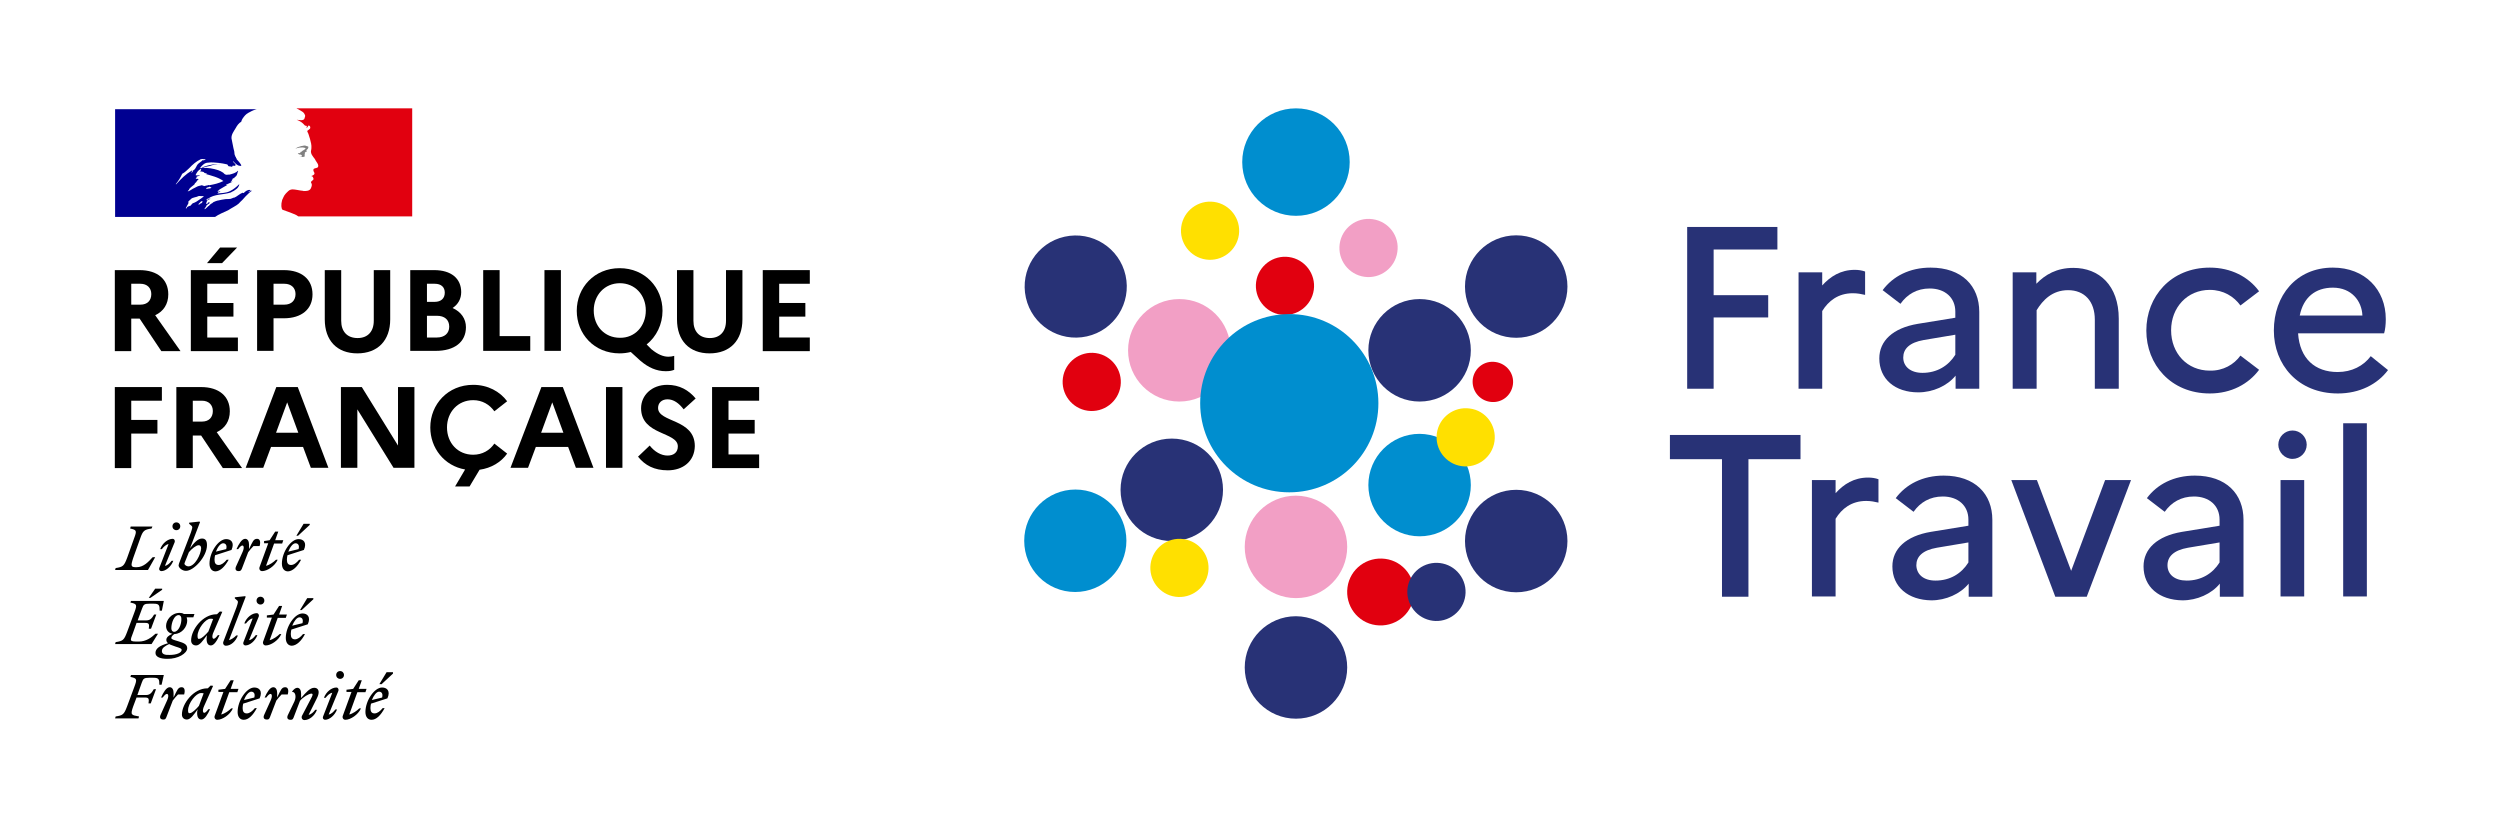 <svg width="194" height="65" viewBox="0 0 194 65" fill="none" xmlns="http://www.w3.org/2000/svg">
<g clip-path="url(#clip0_305_75)">
<path d="M121.634 41.985C121.634 44.167 119.862 45.961 117.658 45.961C115.454 45.961 113.683 44.189 113.683 41.985C113.683 39.803 115.454 38.009 117.658 38.009C119.862 38.009 121.634 39.803 121.634 41.985Z" fill="#283276"/>
<path d="M95.49 27.184C95.49 29.366 93.718 31.16 91.514 31.16C89.31 31.16 87.538 29.388 87.538 27.184C87.538 25.002 89.31 23.208 91.514 23.208C93.718 23.208 95.49 24.98 95.49 27.184Z" fill="#F29FC5"/>
<path d="M114.136 37.642C114.136 39.824 112.365 41.617 110.161 41.617C107.978 41.617 106.185 39.846 106.185 37.642C106.185 35.459 107.957 33.666 110.161 33.666C112.365 33.688 114.136 35.459 114.136 37.642Z" fill="#008ECF"/>
<path d="M104.543 42.439C104.543 44.621 102.771 46.414 100.567 46.414C98.385 46.414 96.591 44.643 96.591 42.439C96.591 40.256 98.363 38.463 100.567 38.463C102.771 38.485 104.543 40.256 104.543 42.439Z" fill="#F29FC5"/>
<path d="M104.543 51.794C104.543 53.977 102.771 55.77 100.567 55.77C98.385 55.77 96.591 53.998 96.591 51.794C96.591 49.612 98.363 47.819 100.567 47.819C102.771 47.84 104.543 49.612 104.543 51.794Z" fill="#283276"/>
<path d="M121.634 22.236C121.634 24.419 119.862 26.212 117.658 26.212C115.454 26.212 113.683 24.44 113.683 22.236C113.683 20.054 115.454 18.261 117.658 18.261C119.862 18.261 121.634 20.054 121.634 22.236Z" fill="#283276"/>
<path d="M114.136 27.184C114.136 29.366 112.365 31.16 110.161 31.16C107.978 31.16 106.185 29.388 106.185 27.184C106.185 25.002 107.957 23.208 110.161 23.208C112.365 23.208 114.136 24.98 114.136 27.184Z" fill="#283276"/>
<path d="M94.906 38.009C94.906 40.192 93.134 41.985 90.93 41.985C88.727 41.985 86.955 40.213 86.955 38.009C86.955 35.827 88.727 34.034 90.93 34.034C93.134 34.034 94.906 35.805 94.906 38.009Z" fill="#283276"/>
<path d="M87.344 21.372C87.819 23.511 86.48 25.628 84.34 26.104C82.201 26.579 80.084 25.239 79.608 23.1C79.133 20.961 80.473 18.844 82.612 18.368C84.751 17.893 86.868 19.233 87.344 21.372Z" fill="#283276"/>
<path d="M86.955 29.95C86.782 31.181 85.637 32.046 84.405 31.873C83.174 31.7 82.309 30.555 82.482 29.323C82.655 28.092 83.8 27.227 85.032 27.4C86.263 27.573 87.128 28.718 86.955 29.95Z" fill="#E1000F"/>
<path d="M109.707 46.306C109.513 47.733 108.195 48.705 106.768 48.51C105.342 48.316 104.37 46.998 104.565 45.572C104.759 44.146 106.077 43.173 107.503 43.368C108.929 43.562 109.901 44.88 109.707 46.306Z" fill="#E1000F"/>
<path d="M117.399 29.863C117.269 30.728 116.492 31.311 115.627 31.181C114.763 31.052 114.18 30.274 114.288 29.41C114.417 28.545 115.195 27.962 116.059 28.092C116.924 28.221 117.529 28.999 117.399 29.863Z" fill="#E1000F"/>
<path d="M101.95 22.495C101.777 23.727 100.632 24.591 99.4 24.419C98.169 24.246 97.305 23.101 97.477 21.869C97.65 20.637 98.796 19.773 100.027 19.946C101.259 20.119 102.123 21.264 101.95 22.495Z" fill="#E1000F"/>
<path d="M108.432 19.557C108.259 20.788 107.114 21.653 105.883 21.48C104.651 21.307 103.787 20.162 103.96 18.93C104.132 17.698 105.278 16.834 106.509 17.007C107.762 17.18 108.627 18.325 108.432 19.557Z" fill="#F29FC5"/>
<path d="M93.761 44.383C93.588 45.615 92.443 46.479 91.211 46.306C89.98 46.133 89.115 44.988 89.288 43.757C89.461 42.525 90.606 41.661 91.838 41.834C93.091 42.007 93.934 43.152 93.761 44.383Z" fill="#FFE000"/>
<path d="M115.973 34.25C115.8 35.481 114.655 36.346 113.423 36.173C112.192 36 111.328 34.855 111.5 33.623C111.673 32.392 112.818 31.527 114.05 31.7C115.282 31.851 116.146 32.996 115.973 34.25Z" fill="#FFE000"/>
<path d="M113.38 44.729C114.05 45.788 113.726 47.171 112.667 47.84C111.608 48.51 110.226 48.186 109.556 47.127C108.886 46.069 109.21 44.686 110.269 44.016C111.328 43.368 112.71 43.67 113.38 44.729Z" fill="#283276"/>
<path d="M96.138 18.217C95.965 19.449 94.82 20.313 93.588 20.14C92.357 19.967 91.492 18.822 91.665 17.59C91.838 16.359 92.983 15.495 94.215 15.668C95.446 15.84 96.311 16.985 96.138 18.217Z" fill="#FFE000"/>
<path d="M104.737 12.578C104.737 14.868 102.879 16.748 100.567 16.748C98.277 16.748 96.397 14.89 96.397 12.578C96.397 10.287 98.255 8.408 100.567 8.408C102.879 8.408 104.737 10.266 104.737 12.578Z" fill="#008ECF"/>
<path d="M87.409 41.963C87.409 44.146 85.637 45.939 83.433 45.939C81.229 45.939 79.479 44.167 79.479 41.963C79.479 39.781 81.251 37.988 83.454 37.988C85.658 37.988 87.409 39.781 87.409 41.963Z" fill="#008ECF"/>
<path d="M106.963 31.289C106.963 35.114 103.873 38.204 100.049 38.204C96.224 38.204 93.134 35.114 93.134 31.289C93.134 27.465 96.224 24.375 100.049 24.375C103.852 24.354 106.963 27.465 106.963 31.289Z" fill="#008ECF"/>
<path d="M130.925 17.612H137.926V19.362H132.978V22.906H137.213V24.634H132.978V30.166H130.925V17.612Z" fill="#283276"/>
<path d="M139.568 21.134H141.404V22.15C142.031 21.458 142.831 20.94 143.933 20.94C144.213 20.94 144.494 20.983 144.732 21.07V22.884C144.451 22.82 144.149 22.755 143.781 22.755C142.636 22.755 141.88 23.36 141.404 24.138V30.166H139.568V21.134Z" fill="#283276"/>
<path d="M145.834 27.811C145.834 26.449 146.893 25.455 148.816 25.131L151.733 24.656V24.181C151.733 23.079 150.912 22.387 149.745 22.387C148.751 22.387 147.995 22.841 147.476 23.576L146.093 22.517C146.893 21.436 148.189 20.767 149.81 20.767C152.251 20.767 153.591 22.193 153.591 24.202V30.166H151.754V29.15C151.106 29.95 149.982 30.447 148.859 30.447C147.044 30.447 145.834 29.41 145.834 27.811ZM149.183 28.934C150.307 28.934 151.192 28.394 151.733 27.53V25.974L149.291 26.384C148.167 26.579 147.692 27.076 147.692 27.746C147.692 28.437 148.254 28.934 149.183 28.934Z" fill="#283276"/>
<path d="M156.184 21.134H158.02V22.02C158.712 21.307 159.598 20.788 160.894 20.788C162.882 20.788 164.416 22.128 164.416 24.742V30.166H162.558V24.807C162.558 23.381 161.758 22.517 160.483 22.517C159.252 22.517 158.517 23.295 158.042 24.073V30.166H156.184V21.134Z" fill="#283276"/>
<path d="M173.858 27.595L175.306 28.697C174.485 29.799 173.145 30.533 171.481 30.533C168.456 30.533 166.555 28.286 166.555 25.65C166.555 23.014 168.456 20.767 171.481 20.767C173.124 20.767 174.485 21.48 175.306 22.603L173.858 23.705C173.361 23.014 172.54 22.495 171.481 22.495C169.731 22.495 168.478 23.857 168.478 25.628C168.478 27.422 169.731 28.761 171.481 28.761C172.519 28.783 173.361 28.286 173.858 27.595Z" fill="#283276"/>
<path d="M181.421 30.533C178.309 30.533 176.451 28.286 176.451 25.65C176.451 22.949 178.18 20.767 181.032 20.767C183.517 20.767 185.137 22.474 185.137 24.764C185.137 25.175 185.094 25.585 185.007 25.866H178.331C178.461 27.832 179.649 28.869 181.399 28.869C182.501 28.869 183.409 28.394 183.97 27.638L185.31 28.718C184.489 29.82 183.106 30.533 181.421 30.533ZM178.461 24.483H183.322C183.279 23.36 182.479 22.322 181.032 22.322C179.671 22.322 178.741 23.079 178.461 24.483Z" fill="#283276"/>
<path d="M129.585 33.753H139.719V35.633H135.679V46.306H133.626V35.633H129.585V33.753Z" fill="#283276"/>
<path d="M140.605 37.253H142.442V38.269C143.068 37.577 143.868 37.059 144.97 37.059C145.251 37.059 145.531 37.102 145.769 37.188V39.003C145.488 38.938 145.186 38.873 144.818 38.873C143.673 38.873 142.917 39.478 142.442 40.256V46.285H140.605V37.253Z" fill="#283276"/>
<path d="M146.849 43.951C146.849 42.59 147.908 41.596 149.831 41.272L152.748 40.796V40.321C152.748 39.219 151.927 38.528 150.76 38.528C149.766 38.528 149.01 38.981 148.492 39.716L147.109 38.657C147.908 37.577 149.205 36.907 150.825 36.907C153.267 36.907 154.606 38.333 154.606 40.343V46.306H152.77V45.291C152.122 46.09 150.998 46.587 149.874 46.587C148.081 46.565 146.849 45.55 146.849 43.951ZM150.199 45.053C151.322 45.053 152.208 44.513 152.748 43.648V42.093L150.307 42.503C149.183 42.698 148.708 43.195 148.708 43.865C148.729 44.578 149.269 45.053 150.199 45.053Z" fill="#283276"/>
<path d="M158.064 37.253L160.721 44.297L163.357 37.253H165.367L161.931 46.306H159.49L156.076 37.253H158.064Z" fill="#283276"/>
<path d="M166.339 43.951C166.339 42.59 167.398 41.596 169.321 41.272L172.238 40.796V40.321C172.238 39.219 171.417 38.528 170.25 38.528C169.256 38.528 168.5 38.981 167.981 39.716L166.598 38.657C167.398 37.577 168.694 36.907 170.315 36.907C172.756 36.907 174.096 38.333 174.096 40.343V46.306H172.259V45.291C171.611 46.09 170.488 46.587 169.364 46.587C167.549 46.565 166.339 45.55 166.339 43.951ZM169.688 45.053C170.812 45.053 171.698 44.513 172.238 43.648V42.093L169.796 42.503C168.673 42.698 168.197 43.195 168.197 43.865C168.197 44.578 168.759 45.053 169.688 45.053Z" fill="#283276"/>
<path d="M178.806 37.253H176.97V46.285H178.806V37.253Z" fill="#283276"/>
<path d="M183.668 32.845H181.831V46.285H183.668V32.845Z" fill="#283276"/>
<path d="M176.797 34.509C176.797 33.904 177.294 33.407 177.899 33.407C178.504 33.407 179.001 33.904 179.001 34.509C179.001 35.114 178.504 35.611 177.899 35.611C177.294 35.611 176.797 35.092 176.797 34.509Z" fill="#283276"/>
<path d="M8.91 20.961H10.833C12.216 20.961 13.059 21.674 13.059 22.841C13.059 23.597 12.691 24.159 12.043 24.462L14.009 27.249H12.519L10.833 24.721H10.185V27.249H8.91V20.961ZM10.185 22.02V23.641H10.898C11.438 23.641 11.741 23.317 11.741 22.82C11.741 22.344 11.417 22.02 10.898 22.02H10.185Z" fill="black"/>
<path d="M14.809 20.961H18.461V22.02H16.084V23.511H18.115V24.57H16.084V26.19H18.461V27.249H14.809V20.961ZM16.062 20.421L17.078 19.211H18.396L17.229 20.421H16.062Z" fill="black"/>
<path d="M19.951 20.961H22.026C23.409 20.961 24.251 21.674 24.251 22.841C24.251 23.986 23.409 24.699 22.026 24.699H21.226V27.227H19.951V20.961ZM21.226 22.02V23.641H22.069C22.609 23.641 22.933 23.317 22.933 22.82C22.933 22.344 22.609 22.02 22.069 22.02H21.226Z" fill="black"/>
<path d="M29.005 20.961H30.28V24.786C30.28 26.428 29.307 27.422 27.73 27.422C26.153 27.422 25.202 26.428 25.202 24.786V20.961H26.477V24.894C26.477 25.736 26.952 26.233 27.752 26.233C28.529 26.233 29.005 25.736 29.005 24.894V20.961Z" fill="black"/>
<path d="M31.857 20.961H33.694C35.011 20.961 35.789 21.61 35.789 22.668C35.789 23.187 35.552 23.619 35.12 23.9C35.789 24.202 36.157 24.742 36.157 25.391C36.157 26.536 35.271 27.227 33.823 27.227H31.835V20.961H31.857ZM33.132 22.02V23.424H33.737C34.212 23.424 34.515 23.165 34.515 22.712C34.515 22.279 34.234 22.02 33.737 22.02H33.132ZM33.132 24.505V26.19H33.91C34.493 26.19 34.86 25.866 34.86 25.348C34.86 24.807 34.493 24.505 33.91 24.505H33.132Z" fill="black"/>
<path d="M37.496 20.961H38.771V26.082H41.148V27.227H37.496V20.961Z" fill="black"/>
<path d="M42.25 20.961H43.525V27.227H42.25V20.961Z" fill="black"/>
<path d="M51.865 27.681C51.995 27.681 52.189 27.66 52.319 27.616V28.697C52.103 28.783 51.93 28.805 51.649 28.805C50.958 28.805 50.309 28.524 49.683 27.984L48.948 27.314C48.689 27.379 48.386 27.422 48.084 27.422C46.096 27.422 44.756 25.909 44.756 24.116C44.756 22.323 46.117 20.81 48.084 20.81C50.05 20.81 51.411 22.323 51.411 24.116C51.411 25.175 50.936 26.125 50.18 26.73L50.547 27.098C51.044 27.508 51.476 27.681 51.865 27.681ZM50.115 24.094C50.115 22.884 49.272 21.977 48.105 21.977C46.917 21.977 46.074 22.906 46.074 24.094C46.074 25.304 46.917 26.212 48.105 26.212C49.272 26.233 50.115 25.304 50.115 24.094Z" fill="black"/>
<path d="M56.338 20.961H57.612V24.786C57.612 26.428 56.64 27.422 55.063 27.422C53.486 27.422 52.535 26.428 52.535 24.786V20.961H53.81V24.894C53.81 25.736 54.285 26.233 55.084 26.233C55.862 26.233 56.338 25.736 56.338 24.894V20.961Z" fill="black"/>
<path d="M59.19 20.961H62.841V22.02H60.465V23.511H62.496V24.57H60.465V26.19H62.841V27.249H59.19V20.961Z" fill="black"/>
<path d="M8.91 30.036H12.562V31.095H10.185V32.586H12.216V33.645H10.185V36.324H8.91V30.036Z" fill="black"/>
<path d="M13.685 30.036H15.608C16.991 30.036 17.834 30.749 17.834 31.916C17.834 32.672 17.467 33.234 16.818 33.536L18.785 36.324H17.294L15.608 33.796H14.96V36.324H13.685V30.036ZM14.96 31.095V32.715H15.673C16.213 32.715 16.516 32.391 16.516 31.894C16.516 31.419 16.192 31.095 15.673 31.095H14.96Z" fill="black"/>
<path d="M21.442 30.036H23.106L25.483 36.302H24.122L23.517 34.682H21.032L20.427 36.302H19.066L21.442 30.036ZM23.149 33.58L22.285 31.224L21.421 33.58H23.149Z" fill="black"/>
<path d="M26.455 30.036H28.076L30.885 34.574V30.036H32.159V36.302H30.539L27.73 31.765V36.302H26.455V30.036Z" fill="black"/>
<path d="M38.361 34.422L39.355 35.2C38.879 35.87 38.123 36.324 37.215 36.453L36.438 37.75H35.314L36.092 36.432C34.471 36.151 33.391 34.768 33.391 33.169C33.391 31.376 34.752 29.863 36.718 29.863C37.864 29.863 38.793 30.382 39.355 31.138L38.361 31.916C37.993 31.397 37.431 31.052 36.718 31.052C35.53 31.052 34.687 31.981 34.687 33.169C34.687 34.379 35.53 35.287 36.718 35.287C37.431 35.287 38.015 34.941 38.361 34.422Z" fill="black"/>
<path d="M42.012 30.036H43.676L46.053 36.302H44.691L44.087 34.682H41.58L40.975 36.302H39.614L42.012 30.036ZM43.719 33.58L42.855 31.224L41.991 33.58H43.719Z" fill="black"/>
<path d="M47.025 30.036H48.3V36.302H47.025V30.036Z" fill="black"/>
<path d="M50.417 34.574C50.785 35.049 51.303 35.352 51.8 35.352C52.297 35.352 52.6 35.092 52.6 34.638C52.6 33.493 49.748 33.796 49.748 31.678C49.748 30.684 50.569 29.863 51.779 29.863C52.729 29.863 53.442 30.274 53.983 30.922L53.053 31.765C52.686 31.289 52.276 30.987 51.8 30.987C51.346 30.987 51.066 31.268 51.066 31.657C51.066 32.802 53.918 32.478 53.918 34.617C53.896 35.805 52.989 36.497 51.822 36.497C50.763 36.497 50.05 36.108 49.51 35.438L50.417 34.574Z" fill="black"/>
<path d="M55.257 30.036H58.909V31.095H56.532V32.586H58.563V33.645H56.532V35.265H58.909V36.324H55.257V30.036Z" fill="black"/>
<path d="M16.43 15.754C16.451 15.732 16.473 15.732 16.494 15.711C16.473 15.711 16.451 15.732 16.43 15.754Z" fill="#000091"/>
<path d="M19.497 14.717C19.477 14.738 19.497 14.738 19.497 14.717V14.717Z" fill="#000091"/>
<path d="M18.525 15.797C18.612 15.711 18.698 15.603 18.806 15.516C18.979 15.322 19.13 15.149 19.325 14.976C19.39 14.933 19.433 14.868 19.498 14.847C19.519 14.825 19.519 14.803 19.519 14.782C19.433 14.803 19.39 14.868 19.303 14.911C19.282 14.911 19.282 14.89 19.282 14.89C19.346 14.847 19.39 14.803 19.454 14.76C19.454 14.76 19.454 14.76 19.433 14.76C19.411 14.76 19.411 14.738 19.411 14.738C19.195 14.717 19.044 14.847 18.914 14.976C18.893 14.998 18.849 14.954 18.828 14.954C18.59 15.041 18.417 15.235 18.18 15.343V15.322C18.093 15.343 17.985 15.408 17.899 15.43C17.747 15.451 17.64 15.451 17.51 15.451C17.315 15.473 17.121 15.516 16.927 15.559H16.905C16.797 15.581 16.71 15.624 16.602 15.668C16.602 15.668 16.602 15.668 16.581 15.668L16.559 15.689C16.516 15.732 16.494 15.754 16.451 15.776C16.343 15.819 16.278 15.905 16.192 15.992H16.17C16.084 16.078 15.997 16.165 15.911 16.229C15.911 16.229 15.889 16.229 15.868 16.229C15.868 16.229 15.868 16.229 15.868 16.208C15.889 16.186 15.889 16.165 15.911 16.143C15.932 16.121 15.932 16.1 15.954 16.078C15.976 16.035 15.997 16.013 16.019 15.992V15.97H15.997C16.084 15.884 16.17 15.819 16.257 15.776C16.257 15.776 16.235 15.776 16.235 15.754C16.235 15.732 16.257 15.732 16.257 15.711C16.257 15.711 16.257 15.711 16.257 15.689C16.257 15.689 16.257 15.689 16.235 15.668C16.213 15.689 16.192 15.711 16.17 15.711C16.127 15.754 16.105 15.819 16.041 15.819H16.019H15.997C15.997 15.819 15.997 15.819 15.997 15.797C15.997 15.797 15.997 15.797 15.997 15.776C15.997 15.776 15.997 15.776 15.997 15.754C15.997 15.754 15.997 15.732 16.019 15.732C16.019 15.732 16.019 15.732 16.019 15.711C16.019 15.689 16.041 15.689 16.041 15.668V15.646L16.062 15.624C16.062 15.603 16.062 15.603 16.041 15.603C16.062 15.559 16.105 15.538 16.149 15.516C16.213 15.495 16.278 15.451 16.322 15.408L16.343 15.387C16.257 15.408 16.17 15.451 16.084 15.516C16.084 15.516 16.062 15.516 16.062 15.538C16.062 15.538 16.041 15.538 16.019 15.516C16.019 15.516 16.019 15.516 16.019 15.495C16.041 15.473 16.084 15.451 16.105 15.408C16.127 15.408 16.127 15.408 16.127 15.43C16.624 15.041 17.337 15.127 17.92 14.933C17.964 14.911 18.007 14.868 18.072 14.847C18.158 14.825 18.223 14.738 18.309 14.695C18.439 14.609 18.525 14.479 18.569 14.328C18.569 14.306 18.547 14.306 18.547 14.306C18.331 14.522 18.115 14.695 17.856 14.825C17.532 14.998 17.164 14.976 16.818 15.019C16.84 14.998 16.862 14.998 16.905 14.998C16.905 14.954 16.927 14.933 16.97 14.911H17.013C17.035 14.911 17.035 14.89 17.035 14.89C17.056 14.89 17.121 14.868 17.099 14.868C17.056 14.803 16.948 14.911 16.883 14.868C16.905 14.847 16.905 14.782 16.927 14.782H16.991C16.991 14.76 17.013 14.717 17.013 14.717C17.251 14.566 17.467 14.458 17.683 14.328C17.64 14.328 17.596 14.371 17.553 14.35C17.575 14.35 17.553 14.306 17.575 14.306C17.747 14.263 17.899 14.155 18.072 14.09C18.007 14.09 17.964 14.133 17.899 14.09C17.92 14.069 17.942 14.047 17.985 14.047V14.004C17.985 13.982 18.007 13.982 18.007 13.982C17.985 13.982 17.985 13.961 17.985 13.961C18.007 13.939 18.05 13.939 18.072 13.917C18.05 13.917 18.028 13.917 18.028 13.896C18.072 13.831 18.158 13.809 18.244 13.809C18.223 13.788 18.18 13.809 18.18 13.788C18.18 13.766 18.201 13.766 18.201 13.766H18.18C18.309 13.701 18.331 13.658 18.331 13.658C18.417 13.55 18.417 13.399 18.482 13.269C18.461 13.269 18.461 13.269 18.461 13.248C18.309 13.42 18.05 13.485 17.812 13.55H17.726C17.64 13.572 17.532 13.572 17.467 13.528C17.402 13.507 17.38 13.442 17.315 13.399C17.186 13.312 17.056 13.248 16.927 13.204C16.538 13.075 16.127 13.01 15.716 13.031C15.889 12.945 16.084 12.924 16.278 12.88C16.538 12.794 16.797 12.707 17.078 12.729C17.035 12.707 16.97 12.729 16.927 12.729C16.71 12.707 16.494 12.772 16.257 12.815C16.105 12.837 15.954 12.902 15.803 12.945C15.716 12.967 15.652 13.075 15.544 13.053V13.01C15.695 12.815 15.889 12.621 16.149 12.621C16.43 12.578 16.71 12.621 16.991 12.643C17.207 12.664 17.38 12.707 17.596 12.751C17.683 12.751 17.683 12.88 17.747 12.902C17.834 12.924 17.942 12.902 18.028 12.967C18.028 12.945 18.007 12.902 18.028 12.88C18.093 12.815 18.18 12.902 18.244 12.859C18.374 12.772 18.137 12.643 18.072 12.534C18.072 12.513 18.093 12.513 18.093 12.513C18.223 12.621 18.309 12.751 18.482 12.837C18.569 12.859 18.741 12.924 18.72 12.815C18.633 12.643 18.482 12.491 18.352 12.34V12.275C18.331 12.275 18.331 12.254 18.309 12.254V12.189C18.244 12.167 18.266 12.102 18.223 12.038C18.18 11.951 18.201 11.843 18.18 11.757C18.158 11.67 18.137 11.584 18.115 11.497C18.072 11.238 18.007 11 17.964 10.741C17.942 10.439 18.137 10.201 18.288 9.942C18.396 9.747 18.525 9.553 18.72 9.445C18.763 9.25 18.893 9.099 19.022 8.948C19.152 8.797 19.368 8.71 19.519 8.624C19.735 8.516 19.93 8.472 19.93 8.472H8.932V16.834H16.689C16.991 16.618 17.294 16.51 17.704 16.316C17.92 16.165 18.374 15.948 18.525 15.797ZM16.084 14.652C16.062 14.652 15.997 14.674 15.997 14.63C16.019 14.544 16.127 14.544 16.192 14.522C16.213 14.501 16.278 14.479 16.3 14.501C16.322 14.544 16.386 14.522 16.408 14.566C16.322 14.652 16.192 14.609 16.084 14.652ZM13.664 14.306L13.642 14.285C13.858 14.025 14.009 13.766 14.139 13.485C14.355 13.377 14.507 13.204 14.679 13.053C14.939 12.772 15.241 12.513 15.565 12.362C15.695 12.319 15.846 12.34 15.976 12.383C15.954 12.405 15.868 12.405 15.803 12.448C15.781 12.448 15.781 12.448 15.76 12.427C15.781 12.405 15.781 12.405 15.781 12.383C15.63 12.556 15.392 12.643 15.284 12.837C15.198 12.988 15.133 13.204 14.917 13.248C14.852 13.269 14.939 13.204 14.895 13.226C14.398 13.528 14.053 13.874 13.664 14.306ZM14.982 13.269C14.96 13.291 14.939 13.312 14.939 13.334C14.917 13.356 14.917 13.377 14.874 13.399C14.852 13.399 14.852 13.399 14.852 13.377C14.874 13.312 14.917 13.248 14.982 13.226C14.982 13.226 14.982 13.248 14.982 13.269ZM15.716 15.646C15.716 15.668 15.695 15.689 15.673 15.689C15.695 15.689 15.716 15.711 15.695 15.711C15.652 15.754 15.63 15.776 15.565 15.797H15.544C15.522 15.819 15.5 15.84 15.479 15.862C15.457 15.884 15.371 15.862 15.392 15.84C15.436 15.797 15.479 15.776 15.5 15.732C15.522 15.711 15.544 15.689 15.565 15.668C15.587 15.646 15.587 15.646 15.608 15.624C15.652 15.603 15.738 15.603 15.716 15.646ZM15.436 15.516C15.371 15.559 15.306 15.603 15.241 15.646C15.176 15.689 15.111 15.711 15.025 15.754C15.025 15.754 15.003 15.732 15.003 15.754C14.939 15.776 14.895 15.819 14.852 15.884L14.831 15.905L14.809 15.927C14.787 15.948 14.787 15.948 14.766 15.97C14.766 15.97 14.766 15.992 14.744 15.992C14.744 15.992 14.701 15.992 14.701 15.97C14.701 15.97 14.679 15.97 14.679 15.992C14.679 15.992 14.658 15.992 14.658 16.013C14.658 16.013 14.658 16.013 14.636 16.013C14.636 16.013 14.636 16.013 14.614 16.013C14.593 16.035 14.571 16.035 14.55 16.056C14.507 16.078 14.485 16.121 14.463 16.165C14.463 16.165 14.463 16.165 14.463 16.186C14.463 16.186 14.463 16.186 14.442 16.186C14.442 16.186 14.442 16.165 14.42 16.165C14.442 16.078 14.442 16.078 14.463 16.056L14.485 16.035C14.485 16.013 14.507 16.013 14.507 15.992C14.507 15.992 14.507 15.992 14.507 15.97C14.528 15.948 14.55 15.927 14.55 15.905C14.55 15.884 14.571 15.884 14.571 15.862L14.593 15.84C14.593 15.819 14.593 15.819 14.614 15.797V15.776V15.754C14.614 15.754 14.614 15.754 14.614 15.732C14.636 15.711 14.658 15.668 14.679 15.646C14.658 15.668 14.636 15.689 14.614 15.689C14.593 15.711 14.571 15.689 14.593 15.668C14.614 15.668 14.614 15.646 14.636 15.624C14.658 15.603 14.679 15.559 14.723 15.538C14.744 15.516 14.766 15.516 14.766 15.495C14.787 15.473 14.787 15.473 14.809 15.451C14.96 15.3 15.22 15.322 15.414 15.214C15.5 15.192 15.587 15.235 15.673 15.214C15.716 15.214 15.76 15.214 15.825 15.235C15.695 15.343 15.565 15.43 15.436 15.516ZM15.76 14.414C15.738 14.393 15.803 14.414 15.825 14.393H15.695C15.673 14.393 15.673 14.371 15.673 14.371C15.587 14.393 15.5 14.414 15.414 14.436C15.306 14.458 15.198 14.544 15.09 14.587C14.917 14.652 14.766 14.803 14.593 14.847C14.571 14.847 14.571 14.825 14.571 14.825C14.593 14.782 14.658 14.76 14.679 14.717C14.679 14.695 14.679 14.695 14.658 14.695C14.787 14.522 14.96 14.436 15.111 14.285V14.242C15.155 14.177 15.241 14.155 15.263 14.069C15.284 14.025 15.349 13.961 15.414 13.917C15.392 13.896 15.371 13.896 15.371 13.874C15.306 13.874 15.241 13.896 15.176 13.853C15.198 13.831 15.241 13.809 15.284 13.788C15.263 13.788 15.263 13.788 15.241 13.766C15.22 13.745 15.263 13.701 15.328 13.68C15.392 13.658 15.479 13.658 15.522 13.615C15.414 13.593 15.284 13.636 15.176 13.593C15.263 13.377 15.392 13.204 15.565 13.118C15.587 13.118 15.608 13.118 15.608 13.139C15.608 13.226 15.565 13.291 15.479 13.291C15.608 13.312 15.738 13.312 15.868 13.377C15.846 13.399 15.825 13.399 15.803 13.399C15.889 13.442 15.976 13.42 16.062 13.485C16.019 13.528 15.976 13.485 15.911 13.485C16.408 13.636 16.927 13.745 17.337 14.047C16.991 14.22 16.624 14.306 16.257 14.371C16.213 14.371 16.17 14.371 16.127 14.35C16.127 14.371 16.127 14.393 16.105 14.393C16.041 14.393 15.997 14.393 15.954 14.414C15.889 14.436 15.803 14.458 15.76 14.414Z" fill="#000091"/>
<path d="M32.008 8.408H22.998C22.998 8.408 23.02 8.408 23.084 8.451C23.149 8.494 23.257 8.537 23.322 8.58C23.43 8.645 23.56 8.71 23.625 8.84C23.646 8.883 23.711 8.991 23.668 9.056C23.646 9.142 23.625 9.272 23.538 9.293C23.452 9.337 23.322 9.337 23.214 9.315C23.149 9.315 23.084 9.293 23.02 9.293C23.257 9.38 23.473 9.51 23.646 9.726C23.668 9.747 23.733 9.769 23.797 9.769C23.819 9.769 23.819 9.79 23.819 9.812C23.797 9.834 23.754 9.855 23.776 9.898H23.819C23.905 9.877 23.884 9.704 23.992 9.747C24.078 9.79 24.1 9.898 24.057 9.985C23.992 10.05 23.927 10.093 23.862 10.136C23.841 10.158 23.841 10.223 23.862 10.244C23.905 10.309 23.927 10.374 23.949 10.439C23.992 10.547 24.014 10.676 24.057 10.784C24.122 11.022 24.186 11.26 24.165 11.497C24.165 11.627 24.1 11.735 24.143 11.865C24.165 11.994 24.251 12.081 24.316 12.189C24.381 12.275 24.446 12.34 24.489 12.448C24.575 12.599 24.748 12.772 24.683 12.945C24.64 13.053 24.467 13.031 24.359 13.096C24.273 13.183 24.338 13.312 24.381 13.377C24.467 13.528 24.294 13.615 24.165 13.658C24.186 13.701 24.251 13.68 24.273 13.723C24.294 13.809 24.359 13.853 24.316 13.939C24.251 14.025 24.057 14.09 24.165 14.22C24.23 14.328 24.186 14.458 24.143 14.566C24.1 14.717 23.97 14.782 23.862 14.803C23.776 14.825 23.646 14.825 23.56 14.825C23.538 14.803 23.495 14.803 23.473 14.803C23.214 14.782 22.933 14.695 22.674 14.695C22.587 14.717 22.523 14.717 22.458 14.76C22.393 14.803 22.328 14.868 22.263 14.933C22.242 14.954 22.242 14.954 22.22 14.976L22.199 14.998C22.199 14.998 22.199 15.019 22.177 15.019C22.134 15.084 22.09 15.127 22.047 15.192C22.047 15.192 22.047 15.192 22.047 15.214C22.047 15.214 22.047 15.235 22.026 15.235C21.983 15.322 21.939 15.43 21.896 15.516C21.788 15.884 21.831 16.186 21.918 16.273C21.939 16.294 22.436 16.445 22.782 16.597C22.955 16.662 23.063 16.726 23.149 16.791H31.987V8.408H32.008Z" fill="#E1000F"/>
<path d="M23.56 11.454C23.625 11.476 23.711 11.476 23.711 11.497C23.689 11.627 23.495 11.649 23.387 11.778H23.344C23.3 11.8 23.322 11.886 23.257 11.886C23.214 11.865 23.171 11.886 23.106 11.908C23.171 11.973 23.257 12.016 23.344 11.994C23.365 11.994 23.387 12.016 23.387 12.059C23.387 12.059 23.409 12.059 23.409 12.037C23.43 12.037 23.43 12.037 23.43 12.059V12.124C23.387 12.189 23.3 12.146 23.236 12.167C23.365 12.189 23.495 12.189 23.603 12.167C23.689 12.146 23.603 11.973 23.668 11.908C23.646 11.908 23.668 11.865 23.646 11.865C23.668 11.843 23.711 11.778 23.733 11.778C23.754 11.778 23.819 11.757 23.819 11.735C23.819 11.713 23.754 11.692 23.776 11.649C23.862 11.584 23.949 11.497 23.927 11.389C23.905 11.346 23.776 11.346 23.711 11.303C23.625 11.281 23.538 11.303 23.452 11.325C23.365 11.325 23.3 11.368 23.214 11.389C23.106 11.411 22.998 11.476 22.912 11.541C23.02 11.497 23.128 11.476 23.257 11.454C23.387 11.454 23.452 11.432 23.56 11.454Z" fill="#808080"/>
<path d="M29.415 53.674C29.588 53.674 29.739 53.804 29.653 54.128L28.854 54.322C29.005 53.955 29.221 53.674 29.415 53.674ZM29.848 54.949H29.696C29.502 55.187 29.286 55.36 29.07 55.36C28.854 55.36 28.745 55.23 28.745 54.949C28.745 54.819 28.767 54.711 28.789 54.603L30.064 54.193C30.323 53.609 30.02 53.35 29.653 53.35C29.048 53.35 28.357 54.366 28.357 55.252C28.357 55.641 28.551 55.856 28.832 55.856C29.199 55.856 29.545 55.511 29.848 54.949ZM29.588 53.112L30.496 52.27V52.162H29.999L29.437 53.091H29.588V53.112ZM26.844 53.696H27.276L26.606 55.532C26.542 55.684 26.628 55.856 26.801 55.856C27.19 55.856 27.795 55.468 28.011 54.971H27.881C27.708 55.144 27.384 55.381 27.103 55.446L27.73 53.717H28.357L28.443 53.458H27.838L28.076 52.788H27.838L27.406 53.458L26.887 53.523V53.696H26.844ZM26.261 53.609C26.304 53.437 26.196 53.35 26.109 53.35C25.742 53.35 25.31 53.674 25.137 54.15H25.267C25.396 53.977 25.591 53.782 25.785 53.761L25.072 55.597C25.008 55.77 25.137 55.856 25.224 55.856C25.569 55.856 25.98 55.511 26.153 55.057H26.023C25.893 55.23 25.699 55.424 25.504 55.446L26.261 53.609ZM26.39 52.68C26.563 52.68 26.693 52.551 26.693 52.378C26.693 52.205 26.563 52.075 26.39 52.075C26.218 52.075 26.088 52.205 26.088 52.378C26.088 52.551 26.218 52.68 26.39 52.68ZM22.328 55.511C22.242 55.727 22.328 55.856 22.544 55.856C22.674 55.856 22.717 55.835 22.782 55.684L23.279 54.387C23.495 54.106 23.97 53.825 24.165 53.825C24.294 53.825 24.273 53.934 24.186 54.106L23.43 55.554C23.365 55.705 23.452 55.878 23.625 55.878C23.992 55.878 24.424 55.554 24.597 55.079H24.467C24.338 55.252 24.143 55.446 23.949 55.468L24.597 54.171C24.683 53.998 24.727 53.847 24.727 53.717C24.727 53.501 24.597 53.372 24.381 53.372C24.057 53.372 23.733 53.739 23.365 54.171V53.825C23.365 53.588 23.279 53.372 23.063 53.372C22.933 53.372 22.782 53.501 22.674 53.653V53.696C22.912 53.674 23.02 54.042 22.847 54.431L22.328 55.511ZM22.328 53.89C22.415 53.588 22.371 53.328 22.134 53.328C21.853 53.328 21.788 53.545 21.507 54.128V53.782C21.507 53.545 21.421 53.328 21.205 53.328C20.945 53.328 20.708 53.739 20.535 54.128H20.665C20.794 53.955 20.902 53.847 20.989 53.847C21.097 53.847 21.161 54.02 20.989 54.387L20.492 55.489C20.405 55.705 20.492 55.835 20.708 55.835C20.837 55.835 20.881 55.813 20.945 55.662L21.442 54.366C21.572 54.193 21.702 54.042 21.853 53.89H22.328ZM19.498 53.674C19.671 53.674 19.822 53.804 19.735 54.128L18.936 54.322C19.066 53.955 19.303 53.674 19.498 53.674ZM19.93 54.949H19.779C19.584 55.187 19.368 55.36 19.152 55.36C18.936 55.36 18.828 55.23 18.828 54.949C18.828 54.819 18.849 54.711 18.871 54.603L20.146 54.193C20.405 53.609 20.103 53.35 19.735 53.35C19.13 53.35 18.439 54.366 18.439 55.252C18.439 55.641 18.633 55.856 18.914 55.856C19.282 55.856 19.627 55.511 19.93 54.949ZM16.905 53.696H17.337L16.667 55.532C16.602 55.684 16.689 55.856 16.862 55.856C17.251 55.856 17.856 55.468 18.072 54.971H17.942C17.769 55.144 17.445 55.381 17.164 55.446L17.791 53.717H18.417L18.504 53.458H17.899L18.137 52.788H17.899L17.467 53.458L16.948 53.523V53.696H16.905ZM14.593 55.122C14.593 54.56 15.22 53.782 15.587 53.782C15.673 53.782 15.738 53.782 15.803 53.804L15.436 54.776C15.22 55.035 14.895 55.338 14.744 55.338C14.636 55.381 14.593 55.295 14.593 55.122ZM16.538 53.221L16.343 53.199L16.127 53.415H16.084C15.025 53.415 14.117 54.603 14.117 55.446C14.117 55.684 14.269 55.835 14.507 55.835C14.787 55.835 15.047 55.446 15.349 55.035L15.306 55.187C15.263 55.619 15.392 55.835 15.63 55.835C15.889 55.835 16.127 55.424 16.3 55.035H16.17C16.041 55.208 15.932 55.316 15.846 55.316C15.76 55.316 15.673 55.144 15.846 54.776L16.538 53.221ZM14.29 53.89C14.377 53.588 14.334 53.328 14.096 53.328C13.815 53.328 13.75 53.545 13.469 54.128V53.782C13.469 53.545 13.383 53.328 13.167 53.328C12.908 53.328 12.67 53.739 12.497 54.128H12.627C12.756 53.955 12.864 53.847 12.951 53.847C13.059 53.847 13.124 54.02 12.951 54.387L12.454 55.489C12.367 55.705 12.454 55.835 12.67 55.835C12.8 55.835 12.843 55.813 12.908 55.662L13.405 54.366C13.534 54.193 13.664 54.042 13.815 53.89H14.29ZM10.747 55.748L10.79 55.597C10.185 55.489 10.099 55.489 10.336 54.819L10.596 54.128H11.265C11.568 54.128 11.568 54.258 11.525 54.582H11.698L12.108 53.48H11.935C11.784 53.739 11.654 53.934 11.33 53.934H10.66L11.006 52.961C11.114 52.659 11.179 52.594 11.589 52.594H11.892C12.324 52.594 12.367 52.702 12.367 53.134H12.54L12.713 52.378H10.164L10.12 52.529C10.617 52.637 10.66 52.68 10.423 53.307L9.861 54.819C9.623 55.446 9.537 55.511 8.975 55.597L8.932 55.748H10.747Z" fill="black"/>
<path d="M23.236 47.905C23.409 47.905 23.56 48.035 23.473 48.359L22.674 48.553C22.825 48.186 23.041 47.905 23.236 47.905ZM23.668 49.202H23.517C23.322 49.439 23.106 49.612 22.89 49.612C22.674 49.612 22.566 49.483 22.566 49.202C22.566 49.072 22.587 48.964 22.609 48.856L23.884 48.445C24.143 47.862 23.841 47.603 23.473 47.603C22.868 47.603 22.177 48.618 22.177 49.504C22.177 49.893 22.371 50.109 22.652 50.109C23.02 50.087 23.387 49.742 23.668 49.202ZM23.409 47.343L24.316 46.501V46.414H23.841L23.279 47.343H23.409ZM20.665 47.927H21.097L20.427 49.763C20.362 49.915 20.448 50.087 20.621 50.087C21.01 50.087 21.615 49.699 21.831 49.202H21.702C21.529 49.374 21.205 49.612 20.924 49.677L21.55 47.948H22.177L22.263 47.689H21.658L21.896 47.019H21.658L21.226 47.689L20.708 47.754V47.927H20.665ZM20.081 47.84C20.124 47.667 20.016 47.581 19.93 47.581C19.562 47.581 19.13 47.905 18.957 48.381H19.087C19.217 48.208 19.411 48.013 19.606 47.992L18.893 49.828C18.828 50.001 18.957 50.087 19.044 50.087C19.39 50.087 19.8 49.742 19.973 49.288H19.843C19.714 49.461 19.519 49.655 19.325 49.677L20.081 47.84ZM20.211 46.911C20.384 46.911 20.513 46.782 20.513 46.609C20.513 46.436 20.384 46.306 20.211 46.306C20.038 46.306 19.908 46.436 19.908 46.609C19.908 46.782 20.038 46.911 20.211 46.911ZM17.769 49.677L19.066 46.306L19.022 46.263L18.223 46.349V46.436L18.374 46.566C18.525 46.674 18.461 46.782 18.352 47.127L17.337 49.785C17.272 49.936 17.359 50.109 17.532 50.109C17.899 50.109 18.288 49.785 18.461 49.31H18.331C18.201 49.461 17.942 49.634 17.769 49.677ZM15.328 49.353C15.328 48.791 15.954 48.013 16.322 48.013C16.408 48.013 16.473 48.013 16.538 48.035L16.17 49.007C15.954 49.267 15.63 49.569 15.479 49.569C15.371 49.612 15.328 49.526 15.328 49.353ZM17.251 47.473L17.056 47.452L16.84 47.667H16.797C15.738 47.667 14.831 48.856 14.831 49.699C14.831 49.936 14.982 50.087 15.22 50.087C15.5 50.087 15.76 49.699 16.062 49.288L16.041 49.439C15.997 49.871 16.127 50.087 16.365 50.087C16.624 50.087 16.862 49.677 17.035 49.288H16.905C16.775 49.461 16.667 49.569 16.581 49.569C16.494 49.569 16.408 49.396 16.581 49.029L17.251 47.473ZM12.562 50.52C12.562 50.282 12.8 50.131 13.124 49.98C13.232 50.044 13.405 50.087 13.621 50.174C13.966 50.282 14.096 50.325 14.096 50.433C14.096 50.649 13.707 50.822 13.188 50.822C12.778 50.844 12.562 50.757 12.562 50.52ZM13.513 49.029C13.361 49.029 13.296 48.899 13.296 48.748C13.296 48.337 13.512 47.732 13.858 47.732C14.009 47.732 14.074 47.862 14.074 48.013C14.096 48.424 13.858 49.029 13.513 49.029ZM14.528 50.304C14.528 50.001 14.269 49.893 13.837 49.763C13.469 49.655 13.296 49.612 13.296 49.504C13.296 49.418 13.383 49.288 13.534 49.202C14.139 49.18 14.528 48.618 14.528 48.164C14.528 48.078 14.507 47.992 14.485 47.905H15.003L15.09 47.646H14.269C14.182 47.581 14.053 47.559 13.945 47.559C13.296 47.559 12.886 48.121 12.886 48.575C12.886 48.921 13.102 49.137 13.383 49.18C13.08 49.31 12.908 49.461 12.908 49.655C12.908 49.763 12.951 49.828 13.037 49.915C12.346 50.109 12.065 50.347 12.065 50.671C12.065 50.995 12.475 51.125 12.972 51.125C13.815 51.146 14.528 50.693 14.528 50.304ZM11.287 48.337C11.589 48.337 11.589 48.467 11.546 48.791H11.719L12.13 47.689H11.957C11.806 47.948 11.676 48.143 11.352 48.143H10.682L11.028 47.214C11.136 46.911 11.201 46.846 11.611 46.846H11.914C12.346 46.846 12.389 46.955 12.389 47.387H12.562L12.713 46.63H10.164L10.12 46.76C10.617 46.868 10.66 46.911 10.423 47.538L9.861 49.05C9.623 49.677 9.537 49.742 8.975 49.828L8.932 49.98H11.762L12.259 49.18H12.065C11.741 49.483 11.33 49.785 10.768 49.785C10.012 49.785 10.077 49.763 10.336 49.072L10.596 48.337H11.287ZM11.676 46.393L12.583 45.766V45.68H12.043L11.546 46.393H11.676Z" fill="black"/>
<path d="M22.933 42.158C23.106 42.158 23.257 42.287 23.171 42.611L22.371 42.806C22.523 42.417 22.739 42.158 22.933 42.158ZM23.365 43.433H23.214C23.02 43.67 22.804 43.843 22.587 43.843C22.371 43.843 22.263 43.714 22.263 43.433C22.263 43.303 22.285 43.195 22.307 43.087L23.581 42.676C23.841 42.093 23.538 41.834 23.171 41.834C22.566 41.834 21.875 42.849 21.875 43.735C21.875 44.124 22.069 44.34 22.35 44.34C22.717 44.319 23.084 43.973 23.365 43.433ZM23.128 41.574L24.035 40.732V40.645H23.56L22.998 41.574H23.128ZM20.47 42.158H20.816L20.146 43.994C20.081 44.146 20.168 44.319 20.34 44.319C20.729 44.319 21.334 43.929 21.55 43.433H21.421C21.248 43.605 20.924 43.843 20.643 43.908L21.27 42.179H21.896L21.983 41.92H21.356L21.594 41.25H21.356L20.924 41.92L20.492 41.985V42.158H20.47ZM20.146 42.374C20.232 42.071 20.189 41.812 19.951 41.812C19.671 41.812 19.606 42.028 19.325 42.611V42.266C19.325 42.028 19.238 41.812 19.022 41.812C18.763 41.812 18.525 42.223 18.352 42.611H18.482C18.612 42.439 18.72 42.331 18.806 42.331C18.914 42.331 18.979 42.504 18.806 42.871L18.309 43.973C18.223 44.189 18.309 44.319 18.525 44.319C18.655 44.319 18.698 44.275 18.763 44.146L19.26 42.849C19.39 42.676 19.519 42.525 19.671 42.374H20.146ZM17.315 42.158C17.488 42.158 17.64 42.287 17.553 42.611L16.754 42.806C16.905 42.417 17.121 42.158 17.315 42.158ZM17.747 43.433H17.596C17.402 43.67 17.186 43.843 16.97 43.843C16.754 43.843 16.646 43.714 16.646 43.433C16.646 43.303 16.667 43.195 16.689 43.087L17.964 42.676C18.223 42.093 17.92 41.834 17.553 41.834C16.948 41.834 16.257 42.849 16.257 43.735C16.257 44.124 16.451 44.34 16.732 44.34C17.099 44.319 17.445 43.973 17.747 43.433ZM14.614 43.951C14.485 43.951 14.312 43.843 14.312 43.735C14.312 43.692 14.377 43.562 14.442 43.389L14.658 42.849C14.874 42.59 15.22 42.309 15.414 42.309C15.522 42.309 15.608 42.374 15.608 42.547C15.587 43.022 15.133 43.951 14.614 43.951ZM16.062 42.309C16.062 41.942 15.932 41.79 15.673 41.79C15.349 41.79 15.047 42.136 14.744 42.547L15.522 40.516L15.479 40.472L14.679 40.559V40.645L14.831 40.775C14.982 40.883 14.917 40.991 14.809 41.337L13.988 43.476C13.923 43.627 13.858 43.822 13.858 43.865C13.858 44.081 14.161 44.297 14.42 44.297C15.025 44.319 16.062 43.195 16.062 42.309ZM13.556 42.071C13.599 41.898 13.491 41.812 13.405 41.812C13.037 41.812 12.605 42.136 12.432 42.611H12.562C12.691 42.439 12.886 42.244 13.08 42.223L12.367 44.059C12.303 44.232 12.432 44.319 12.519 44.319C12.864 44.319 13.275 43.973 13.448 43.519H13.318C13.188 43.692 12.994 43.886 12.8 43.908L13.556 42.071ZM13.685 41.142C13.858 41.142 13.988 41.013 13.988 40.84C13.988 40.667 13.858 40.537 13.685 40.537C13.513 40.537 13.383 40.667 13.383 40.84C13.383 41.013 13.513 41.142 13.685 41.142ZM11.827 40.861H10.142L10.099 41.013C10.596 41.121 10.639 41.164 10.401 41.79L9.861 43.303C9.623 43.929 9.537 43.994 8.975 44.081L8.932 44.232H11.482L12.043 43.238H11.849C11.525 43.584 11.157 44.016 10.596 44.016C10.164 44.016 10.12 43.951 10.336 43.303L10.877 41.79C11.093 41.164 11.201 41.099 11.762 41.013L11.827 40.861Z" fill="black"/>
</g>
<defs>
<clipPath id="clip0_305_75">
<rect width="193.037" height="64" fill="white" transform="translate(0.613 0.089)"/>
</clipPath>
</defs>
</svg>
